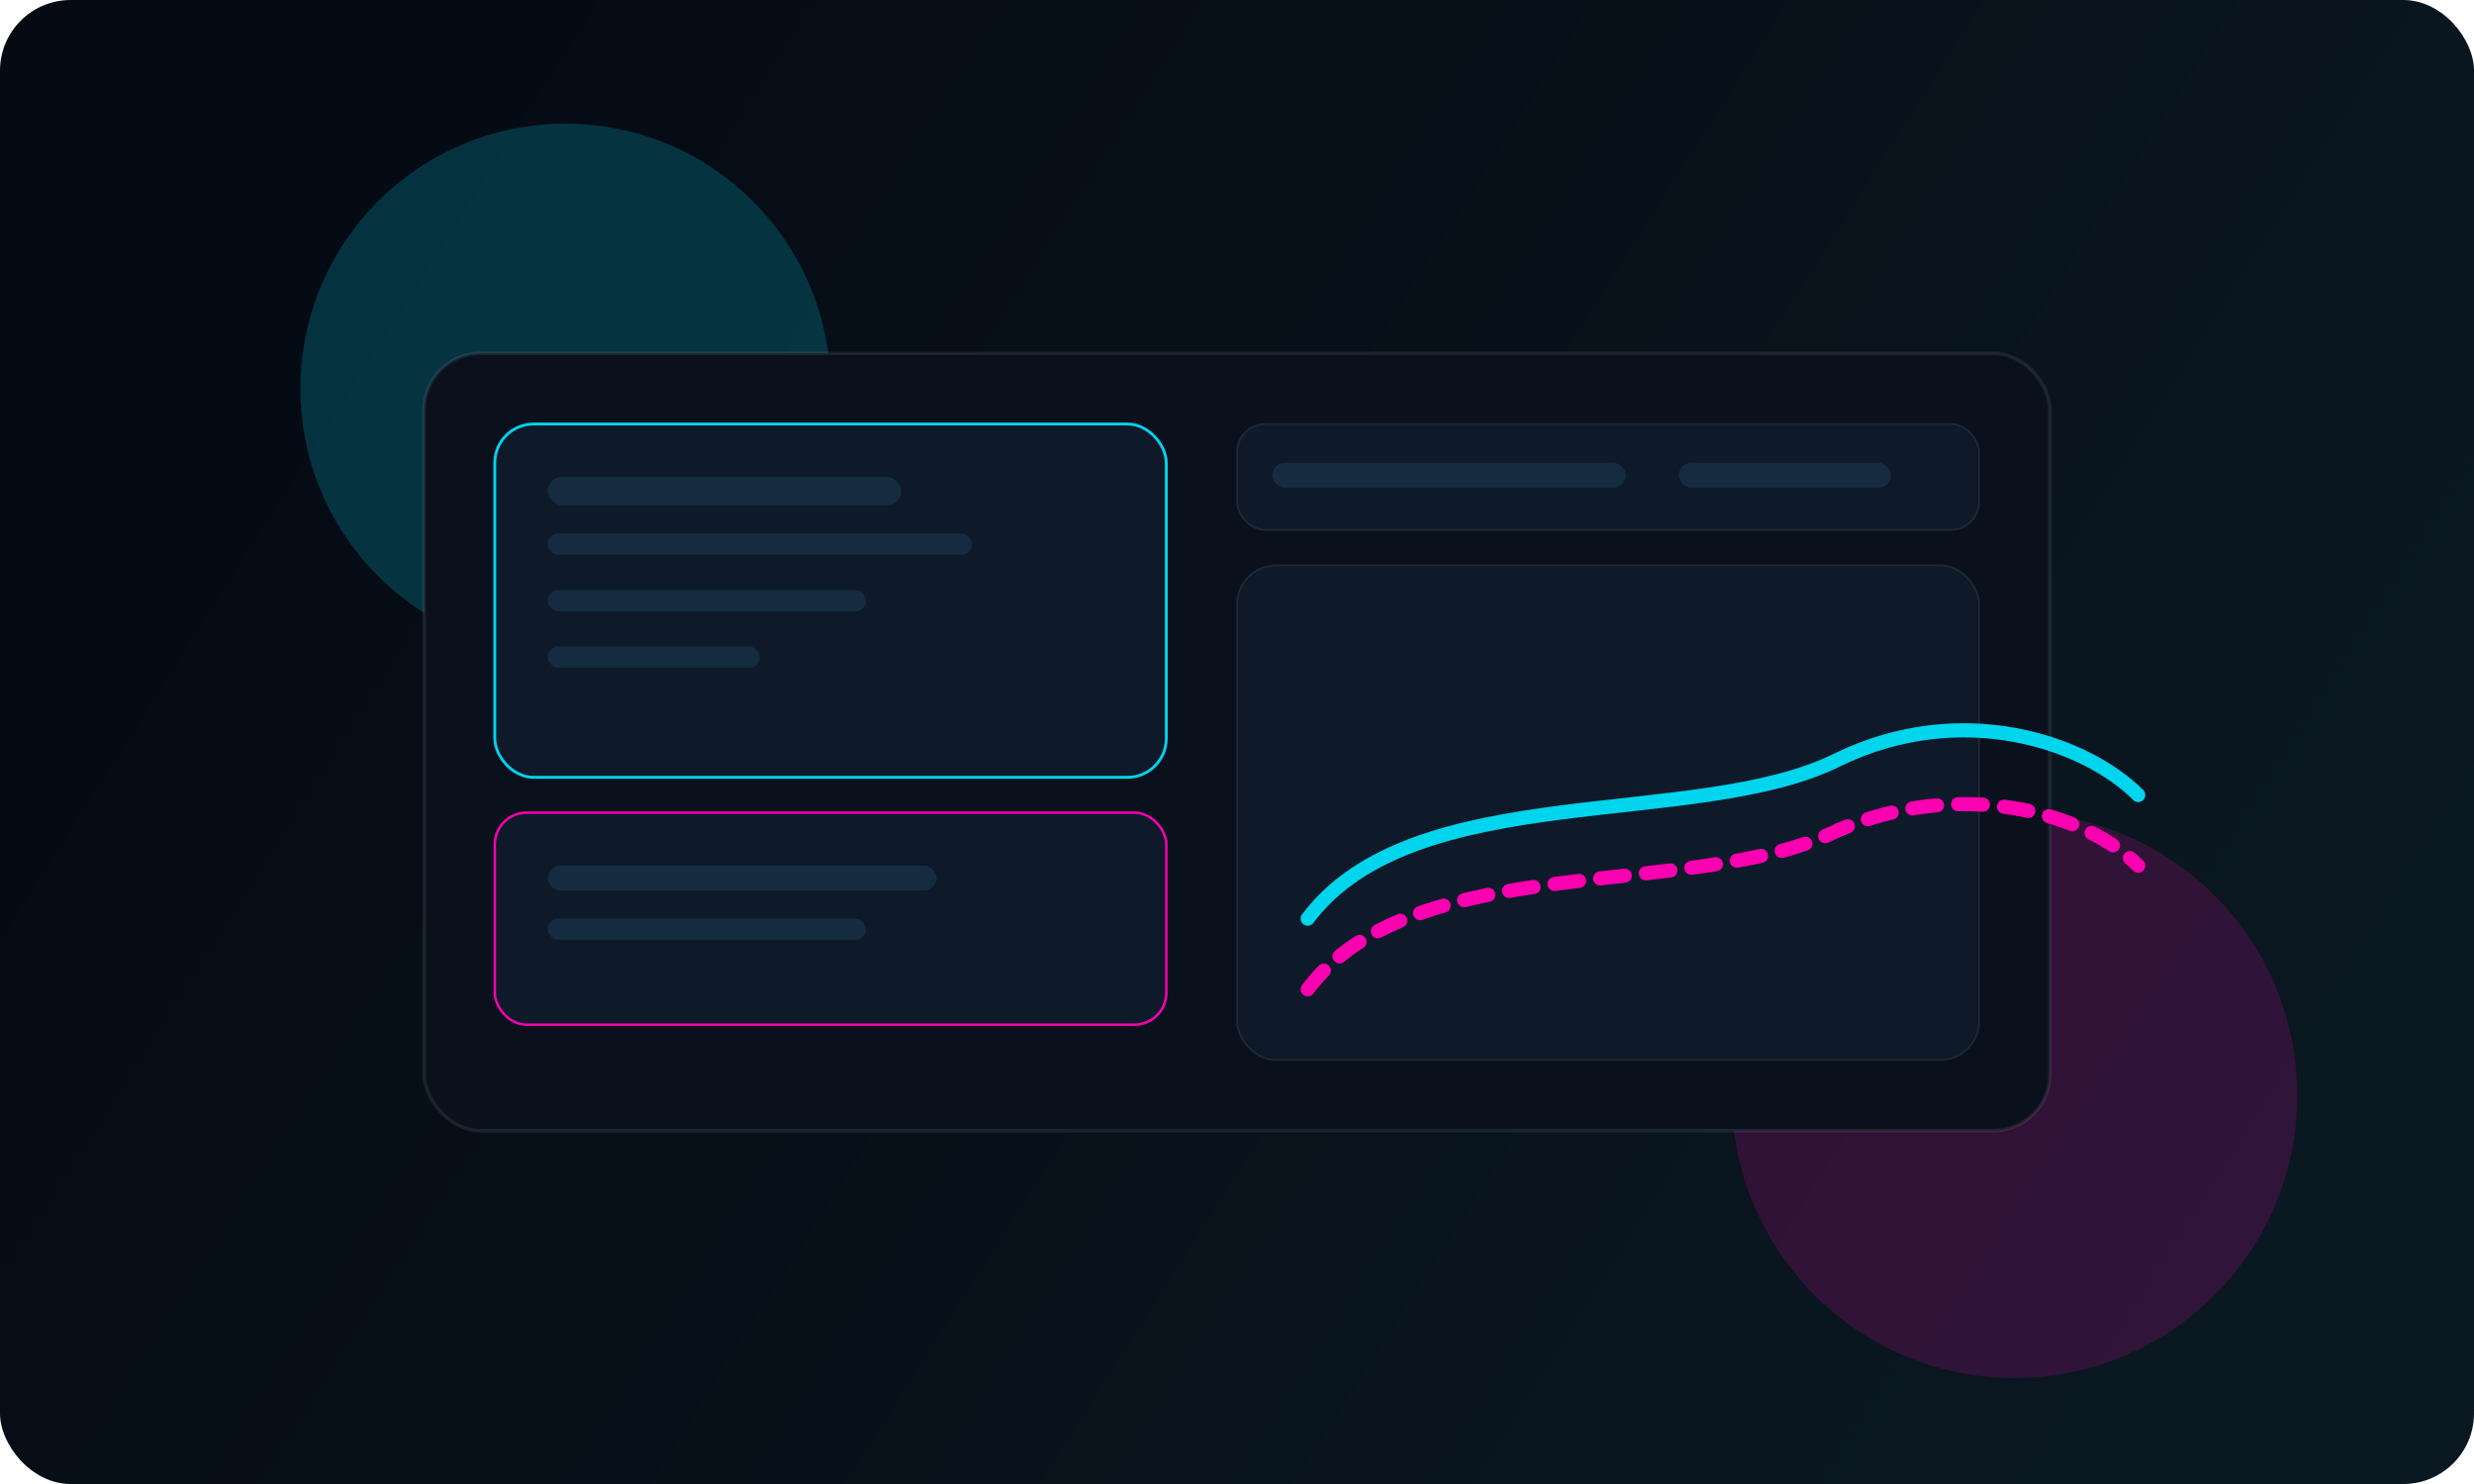 <svg width="1400" height="840" viewBox="0 0 1400 840" fill="none" xmlns="http://www.w3.org/2000/svg">
  <rect width="1400" height="840" rx="40" fill="url(#bg)"/>
  <g filter="url(#glow1)">
    <circle cx="320" cy="220" r="150" fill="#00D5EE" fill-opacity="0.2"/>
  </g>
  <g filter="url(#glow2)">
    <circle cx="1140" cy="620" r="160" fill="#FB00B0" fill-opacity="0.16"/>
  </g>
  <rect x="240" y="200" width="920" height="440" rx="32" fill="#0A111D" stroke="rgba(255,255,255,0.08)" stroke-width="2"/>
  <rect x="280" y="240" width="380" height="200" rx="22" fill="#0E1A29" stroke="#00D5EE" stroke-width="1.6"/>
  <rect x="310" y="270" width="200" height="16" rx="8" fill="#152C40"/>
  <rect x="310" y="302" width="240" height="12" rx="6" fill="#152C40"/>
  <rect x="310" y="334" width="180" height="12" rx="6" fill="#152C40"/>
  <rect x="310" y="366" width="120" height="12" rx="6" fill="#152C40"/>
  <rect x="280" y="460" width="380" height="120" rx="18" fill="#0E1A29" stroke="#FB00B0" stroke-width="1.4"/>
  <rect x="310" y="490" width="220" height="14" rx="7" fill="#152C40"/>
  <rect x="310" y="520" width="180" height="12" rx="6" fill="#152C40"/>
  <rect x="700" y="240" width="420" height="60" rx="16" fill="#0E1A29" stroke="rgba(255,255,255,0.08)"/>
  <rect x="720" y="262" width="200" height="14" rx="7" fill="#152C40"/>
  <rect x="950" y="262" width="120" height="14" rx="7" fill="#152C40"/>
  <rect x="700" y="320" width="420" height="280" rx="22" fill="#0E1A29" stroke="rgba(255,255,255,0.08)"/>
  <path d="M740 520C800 440 960 470 1040 430C1110 396 1180 420 1210 450" stroke="#00D5EE" stroke-width="8" stroke-linecap="round"/>
  <path d="M740 560C800 480 960 510 1040 470C1110 440 1180 460 1210 490" stroke="#FB00B0" stroke-width="8" stroke-linecap="round" stroke-dasharray="14 12"/>
  <defs>
    <linearGradient id="bg" x1="140" y1="70" x2="1240" y2="770" gradientUnits="userSpaceOnUse">
      <stop stop-color="#050A13"/>
      <stop offset="1" stop-color="#0A1822"/>
    </linearGradient>
    <filter id="glow1" x="-40" y="-150" width="720" height="720" filterUnits="userSpaceOnUse">
      <feGaussianBlur stdDeviation="90" />
    </filter>
    <filter id="glow2" x="800" y="280" width="680" height="680" filterUnits="userSpaceOnUse">
      <feGaussianBlur stdDeviation="90" />
    </filter>
  </defs>
</svg>
